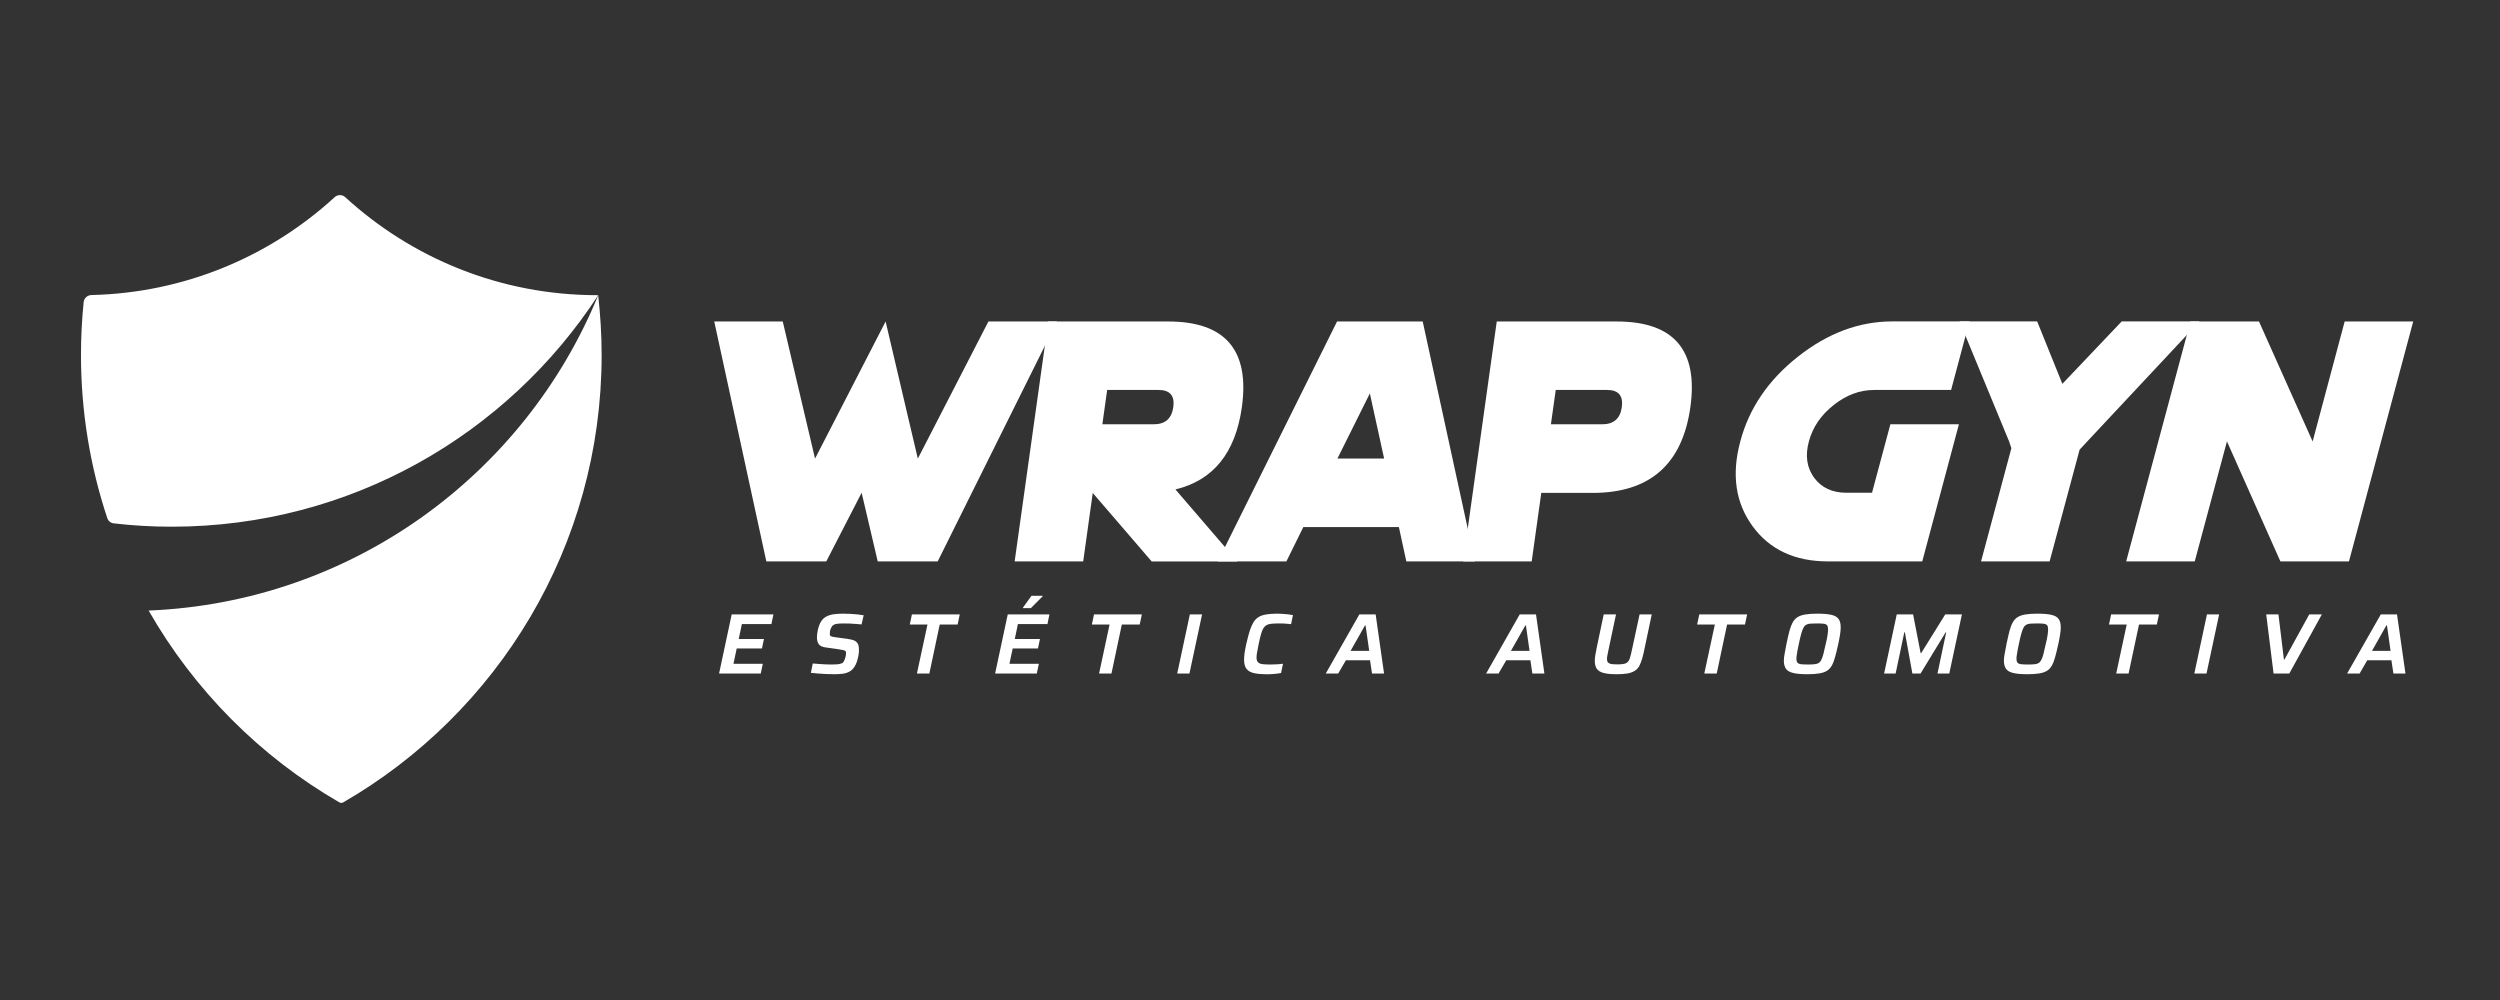<svg version="1.0" preserveAspectRatio="xMidYMid meet" height="80" viewBox="0 0 150 60" zoomAndPan="magnify" width="200" xmlns:xlink="http://www.w3.org/1999/xlink" xmlns="http://www.w3.org/2000/svg"><rect x="0" y="0" width="150" height="60" fill="#333333" stroke="none"/><defs><clipPath id="386cc719f6"><path clip-rule="nonzero" d="M 8 17 L 36.426 17 L 36.426 48.898 L 8 48.898 Z M 8 17"></path></clipPath><clipPath id="62e720265e"><path clip-rule="nonzero" d="M 4.176 11.398 L 36 11.398 L 36 32 L 4.176 32 Z M 4.176 11.398"></path></clipPath></defs><path fill-rule="nonzero" fill-opacity="1" d="M 43.145 40.41 L 43.902 36.863 L 46.406 36.863 L 46.285 37.445 L 44.512 37.445 L 44.324 38.34 L 45.836 38.34 L 45.719 38.906 L 44.203 38.906 L 44.008 39.828 L 45.77 39.828 L 45.645 40.41 Z M 43.145 40.41" fill="#ffffff"></path><path fill-rule="nonzero" fill-opacity="1" d="M 50.035 40.453 C 49.887 40.453 49.73 40.449 49.562 40.441 C 49.395 40.434 49.234 40.426 49.074 40.41 C 48.918 40.398 48.777 40.383 48.652 40.371 L 48.766 39.809 C 48.891 39.82 49.02 39.828 49.156 39.84 C 49.293 39.848 49.422 39.855 49.547 39.863 C 49.668 39.867 49.773 39.871 49.863 39.871 C 49.98 39.871 50.078 39.871 50.156 39.863 C 50.238 39.859 50.309 39.855 50.367 39.84 C 50.426 39.828 50.48 39.812 50.523 39.793 C 50.559 39.773 50.59 39.75 50.613 39.711 C 50.637 39.672 50.66 39.629 50.676 39.586 C 50.695 39.543 50.711 39.496 50.723 39.445 C 50.738 39.398 50.746 39.352 50.754 39.301 C 50.762 39.254 50.762 39.211 50.762 39.18 C 50.762 39.129 50.754 39.09 50.73 39.066 C 50.707 39.043 50.664 39.023 50.602 39.008 C 50.535 38.992 50.449 38.977 50.34 38.961 L 49.551 38.848 C 49.344 38.82 49.203 38.758 49.129 38.656 C 49.055 38.555 49.016 38.414 49.016 38.238 C 49.016 38.18 49.02 38.113 49.031 38.035 C 49.039 37.953 49.055 37.875 49.07 37.793 C 49.121 37.578 49.188 37.406 49.273 37.277 C 49.355 37.148 49.461 37.051 49.59 36.988 C 49.715 36.922 49.859 36.879 50.023 36.855 C 50.191 36.832 50.375 36.82 50.582 36.82 C 50.73 36.82 50.883 36.824 51.035 36.832 C 51.191 36.84 51.336 36.852 51.473 36.867 C 51.609 36.883 51.723 36.898 51.82 36.914 L 51.695 37.465 C 51.605 37.457 51.5 37.445 51.375 37.438 C 51.254 37.426 51.125 37.418 51 37.414 C 50.875 37.406 50.754 37.406 50.645 37.406 C 50.531 37.406 50.441 37.406 50.359 37.414 C 50.281 37.418 50.215 37.426 50.16 37.438 C 50.109 37.449 50.062 37.469 50.02 37.492 C 49.98 37.512 49.941 37.547 49.914 37.586 C 49.887 37.629 49.859 37.68 49.84 37.73 C 49.82 37.781 49.805 37.832 49.797 37.887 C 49.789 37.941 49.789 37.988 49.789 38.039 C 49.789 38.109 49.812 38.152 49.859 38.176 C 49.91 38.199 49.996 38.219 50.129 38.234 L 50.883 38.34 C 51.008 38.355 51.121 38.383 51.215 38.414 C 51.312 38.449 51.391 38.508 51.449 38.59 C 51.508 38.672 51.535 38.801 51.535 38.969 C 51.535 39.008 51.535 39.047 51.535 39.098 C 51.535 39.145 51.527 39.195 51.52 39.25 C 51.512 39.305 51.5 39.363 51.488 39.422 C 51.438 39.66 51.367 39.852 51.277 39.992 C 51.191 40.129 51.086 40.234 50.965 40.297 C 50.844 40.363 50.707 40.406 50.555 40.426 C 50.398 40.441 50.227 40.453 50.039 40.453 Z M 50.035 40.453" fill="#ffffff"></path><path fill-rule="nonzero" fill-opacity="1" d="M 55.016 40.41 L 55.648 37.473 L 54.586 37.473 L 54.715 36.863 L 57.586 36.863 L 57.457 37.473 L 56.383 37.473 L 55.762 40.41 Z M 55.016 40.41" fill="#ffffff"></path><path fill-rule="nonzero" fill-opacity="1" d="M 59.707 40.41 L 60.465 36.863 L 62.965 36.863 L 62.848 37.445 L 61.074 37.445 L 60.887 38.34 L 62.398 38.34 L 62.277 38.906 L 60.762 38.906 L 60.566 39.828 L 62.332 39.828 L 62.207 40.41 Z M 61.375 36.488 L 61.375 36.461 L 61.887 35.75 L 62.562 35.75 L 62.562 35.773 L 61.852 36.488 Z M 61.375 36.488" fill="#ffffff"></path><path fill-rule="nonzero" fill-opacity="1" d="M 65.945 40.41 L 66.574 37.473 L 65.512 37.473 L 65.641 36.863 L 68.512 36.863 L 68.383 37.473 L 67.309 37.473 L 66.688 40.41 Z M 65.945 40.41" fill="#ffffff"></path><path fill-rule="nonzero" fill-opacity="1" d="M 70.633 40.41 L 71.391 36.863 L 72.125 36.863 L 71.367 40.41 Z M 70.633 40.41" fill="#ffffff"></path><path fill-rule="nonzero" fill-opacity="1" d="M 75.961 40.453 C 75.648 40.453 75.398 40.426 75.203 40.379 C 75.012 40.328 74.867 40.242 74.777 40.113 C 74.688 39.988 74.645 39.812 74.645 39.586 C 74.645 39.465 74.656 39.328 74.676 39.172 C 74.699 39.016 74.734 38.836 74.777 38.637 C 74.848 38.332 74.914 38.074 74.98 37.859 C 75.051 37.645 75.125 37.473 75.207 37.336 C 75.293 37.199 75.398 37.094 75.52 37.02 C 75.641 36.945 75.793 36.895 75.973 36.867 C 76.152 36.836 76.371 36.82 76.629 36.82 C 76.734 36.82 76.844 36.824 76.965 36.832 C 77.086 36.84 77.199 36.852 77.305 36.863 C 77.41 36.875 77.504 36.891 77.578 36.906 L 77.465 37.449 C 77.359 37.438 77.262 37.43 77.172 37.422 C 77.082 37.414 77 37.41 76.93 37.406 C 76.863 37.406 76.801 37.406 76.75 37.406 C 76.562 37.406 76.406 37.414 76.285 37.426 C 76.164 37.438 76.066 37.465 75.988 37.512 C 75.91 37.555 75.848 37.621 75.793 37.711 C 75.742 37.801 75.695 37.922 75.656 38.07 C 75.613 38.219 75.57 38.41 75.52 38.641 C 75.48 38.824 75.453 38.98 75.43 39.113 C 75.406 39.242 75.391 39.355 75.391 39.445 C 75.391 39.57 75.418 39.668 75.473 39.727 C 75.527 39.789 75.613 39.828 75.734 39.848 C 75.855 39.863 76.02 39.871 76.227 39.871 C 76.34 39.871 76.465 39.867 76.605 39.859 C 76.75 39.852 76.875 39.84 76.98 39.824 L 76.863 40.383 C 76.781 40.395 76.691 40.41 76.59 40.422 C 76.484 40.434 76.379 40.441 76.27 40.449 C 76.164 40.453 76.059 40.457 75.961 40.457 Z M 75.961 40.453" fill="#ffffff"></path><path fill-rule="nonzero" fill-opacity="1" d="M 79.547 40.41 L 81.562 36.863 L 82.539 36.863 L 83.043 40.41 L 82.32 40.41 L 82.203 39.617 L 80.754 39.617 L 80.293 40.41 Z M 81.035 39.051 L 82.152 39.051 L 81.934 37.527 L 81.898 37.527 Z M 81.035 39.051" fill="#ffffff"></path><path fill-rule="nonzero" fill-opacity="1" d="M 89.168 40.41 L 91.184 36.863 L 92.16 36.863 L 92.664 40.41 L 91.941 40.41 L 91.824 39.617 L 90.375 39.617 L 89.914 40.41 Z M 90.656 39.051 L 91.773 39.051 L 91.555 37.527 L 91.52 37.527 Z M 90.656 39.051" fill="#ffffff"></path><path fill-rule="nonzero" fill-opacity="1" d="M 96.996 40.453 C 96.668 40.453 96.41 40.43 96.223 40.379 C 96.035 40.332 95.898 40.25 95.812 40.133 C 95.727 40.016 95.688 39.855 95.688 39.652 C 95.688 39.547 95.699 39.426 95.723 39.289 C 95.746 39.152 95.777 38.996 95.809 38.828 L 96.223 36.863 L 96.961 36.863 L 96.508 39 C 96.484 39.121 96.461 39.227 96.445 39.316 C 96.426 39.402 96.418 39.477 96.418 39.539 C 96.418 39.625 96.438 39.691 96.477 39.742 C 96.516 39.789 96.578 39.82 96.668 39.84 C 96.758 39.855 96.879 39.863 97.031 39.863 C 97.199 39.863 97.336 39.855 97.434 39.832 C 97.535 39.812 97.613 39.773 97.668 39.711 C 97.727 39.652 97.773 39.566 97.805 39.449 C 97.84 39.332 97.875 39.184 97.914 39 L 98.375 36.863 L 99.105 36.863 L 98.691 38.828 C 98.641 39.09 98.586 39.312 98.535 39.5 C 98.48 39.691 98.418 39.844 98.352 39.969 C 98.281 40.09 98.188 40.191 98.07 40.258 C 97.957 40.328 97.812 40.379 97.641 40.41 C 97.469 40.438 97.254 40.453 96.996 40.453 Z M 96.996 40.453" fill="#ffffff"></path><path fill-rule="nonzero" fill-opacity="1" d="M 102.258 40.41 L 102.891 37.473 L 101.828 37.473 L 101.957 36.863 L 104.828 36.863 L 104.699 37.473 L 103.625 37.473 L 103.004 40.41 Z M 102.258 40.41" fill="#ffffff"></path><path fill-rule="nonzero" fill-opacity="1" d="M 108.441 40.453 C 108.078 40.453 107.797 40.43 107.594 40.379 C 107.391 40.332 107.246 40.25 107.16 40.133 C 107.078 40.016 107.031 39.852 107.031 39.645 C 107.031 39.516 107.047 39.371 107.082 39.203 C 107.117 39.035 107.152 38.84 107.191 38.617 C 107.254 38.316 107.312 38.066 107.367 37.855 C 107.422 37.648 107.488 37.477 107.562 37.344 C 107.637 37.207 107.734 37.102 107.859 37.027 C 107.98 36.949 108.141 36.895 108.328 36.867 C 108.52 36.836 108.758 36.82 109.043 36.82 C 109.402 36.82 109.68 36.844 109.887 36.891 C 110.09 36.938 110.23 37.02 110.316 37.141 C 110.402 37.258 110.441 37.422 110.441 37.637 C 110.441 37.77 110.43 37.914 110.402 38.078 C 110.379 38.238 110.34 38.434 110.293 38.656 C 110.227 38.957 110.164 39.211 110.105 39.422 C 110.047 39.629 109.984 39.805 109.906 39.938 C 109.832 40.07 109.734 40.176 109.613 40.25 C 109.492 40.324 109.34 40.375 109.148 40.406 C 108.961 40.438 108.727 40.453 108.441 40.453 Z M 108.477 39.871 C 108.633 39.871 108.758 39.863 108.859 39.855 C 108.961 39.848 109.043 39.824 109.109 39.785 C 109.176 39.746 109.234 39.684 109.277 39.594 C 109.324 39.508 109.367 39.387 109.406 39.234 C 109.445 39.082 109.492 38.883 109.543 38.637 C 109.598 38.43 109.633 38.254 109.652 38.109 C 109.672 37.969 109.684 37.852 109.684 37.762 C 109.684 37.645 109.664 37.559 109.621 37.512 C 109.574 37.461 109.504 37.43 109.402 37.422 C 109.301 37.41 109.164 37.406 108.996 37.406 C 108.844 37.406 108.719 37.41 108.617 37.418 C 108.52 37.426 108.434 37.449 108.367 37.488 C 108.301 37.527 108.242 37.594 108.199 37.68 C 108.156 37.77 108.109 37.891 108.07 38.043 C 108.027 38.195 107.98 38.391 107.93 38.637 C 107.898 38.777 107.875 38.906 107.852 39.016 C 107.832 39.129 107.816 39.227 107.805 39.309 C 107.789 39.391 107.785 39.461 107.785 39.52 C 107.785 39.633 107.809 39.715 107.852 39.766 C 107.898 39.812 107.973 39.844 108.074 39.855 C 108.176 39.863 108.312 39.871 108.477 39.871 Z M 108.477 39.871" fill="#ffffff"></path><path fill-rule="nonzero" fill-opacity="1" d="M 113.047 40.41 L 113.805 36.863 L 114.785 36.863 L 115.238 39.188 L 115.27 39.188 L 116.715 36.863 L 117.715 36.863 L 116.957 40.41 L 116.25 40.41 L 116.77 37.941 L 116.738 37.941 L 115.234 40.41 L 114.742 40.41 L 114.293 37.941 L 114.258 37.941 L 113.738 40.41 Z M 113.047 40.41" fill="#ffffff"></path><path fill-rule="nonzero" fill-opacity="1" d="M 121.645 40.453 C 121.281 40.453 121 40.43 120.797 40.379 C 120.594 40.332 120.449 40.25 120.363 40.133 C 120.281 40.016 120.234 39.852 120.234 39.645 C 120.234 39.516 120.25 39.371 120.285 39.203 C 120.316 39.035 120.355 38.84 120.395 38.617 C 120.457 38.316 120.516 38.066 120.57 37.855 C 120.625 37.648 120.691 37.477 120.766 37.344 C 120.84 37.207 120.938 37.102 121.062 37.027 C 121.184 36.949 121.344 36.895 121.531 36.867 C 121.723 36.836 121.961 36.82 122.246 36.82 C 122.605 36.82 122.883 36.844 123.086 36.891 C 123.293 36.938 123.434 37.02 123.52 37.141 C 123.605 37.258 123.645 37.422 123.645 37.637 C 123.645 37.77 123.633 37.914 123.605 38.078 C 123.582 38.238 123.543 38.434 123.496 38.656 C 123.43 38.957 123.367 39.211 123.309 39.422 C 123.25 39.629 123.188 39.805 123.109 39.938 C 123.035 40.07 122.938 40.176 122.816 40.25 C 122.695 40.324 122.543 40.375 122.352 40.406 C 122.164 40.438 121.93 40.453 121.645 40.453 Z M 121.68 39.871 C 121.836 39.871 121.961 39.863 122.062 39.855 C 122.164 39.848 122.246 39.824 122.312 39.785 C 122.379 39.746 122.434 39.684 122.48 39.594 C 122.527 39.508 122.57 39.387 122.609 39.234 C 122.648 39.082 122.695 38.883 122.746 38.637 C 122.801 38.43 122.836 38.254 122.855 38.109 C 122.875 37.969 122.887 37.852 122.887 37.762 C 122.887 37.645 122.867 37.559 122.824 37.512 C 122.777 37.461 122.707 37.43 122.605 37.422 C 122.504 37.41 122.367 37.406 122.199 37.406 C 122.047 37.406 121.922 37.41 121.82 37.418 C 121.723 37.426 121.637 37.449 121.57 37.488 C 121.504 37.527 121.445 37.594 121.402 37.68 C 121.359 37.77 121.312 37.891 121.273 38.043 C 121.23 38.195 121.184 38.391 121.133 38.637 C 121.102 38.777 121.078 38.906 121.055 39.016 C 121.035 39.129 121.02 39.227 121.008 39.309 C 120.992 39.391 120.988 39.461 120.988 39.52 C 120.988 39.633 121.012 39.715 121.055 39.766 C 121.102 39.812 121.176 39.844 121.277 39.855 C 121.379 39.863 121.516 39.871 121.68 39.871 Z M 121.68 39.871" fill="#ffffff"></path><path fill-rule="nonzero" fill-opacity="1" d="M 126.973 40.41 L 127.602 37.473 L 126.539 37.473 L 126.668 36.863 L 129.539 36.863 L 129.41 37.473 L 128.34 37.473 L 127.715 40.41 Z M 126.973 40.41" fill="#ffffff"></path><path fill-rule="nonzero" fill-opacity="1" d="M 131.66 40.41 L 132.418 36.863 L 133.148 36.863 L 132.391 40.41 Z M 131.66 40.41" fill="#ffffff"></path><path fill-rule="nonzero" fill-opacity="1" d="M 136.414 40.41 L 135.973 36.863 L 136.707 36.863 L 137.035 39.574 L 137.066 39.574 L 138.555 36.863 L 139.312 36.863 L 137.359 40.41 Z M 136.414 40.41" fill="#ffffff"></path><path fill-rule="nonzero" fill-opacity="1" d="M 140.828 40.41 L 142.848 36.863 L 143.82 36.863 L 144.328 40.41 L 143.605 40.41 L 143.484 39.617 L 142.035 39.617 L 141.578 40.41 Z M 142.32 39.051 L 143.434 39.051 L 143.219 37.527 L 143.18 37.527 Z M 142.32 39.051" fill="#ffffff"></path><path fill-rule="nonzero" fill-opacity="1" d="M 51.695 29.57 L 49.578 33.684 L 45.98 33.684 L 42.855 19.289 L 46.965 19.289 L 48.902 27.516 L 53.137 19.289 L 54.457 24.914 L 55.07 27.516 L 59.305 19.289 L 63.418 19.289 L 56.262 33.684 L 52.664 33.684 L 51.699 29.57 Z M 51.695 29.57" fill="#ffffff"></path><path fill-rule="nonzero" fill-opacity="1" d="M 65.566 29.57 L 64.992 33.684 L 60.879 33.684 L 62.895 19.289 L 70.09 19.289 C 73.516 19.289 74.988 21.004 74.512 24.43 C 74.125 27.176 72.801 28.816 70.527 29.367 L 74.242 33.688 L 69.102 33.688 L 65.562 29.574 Z M 66.43 23.398 L 66.141 25.457 L 69.227 25.457 C 69.91 25.457 70.301 25.113 70.398 24.43 C 70.492 23.742 70.199 23.398 69.512 23.398 Z M 66.43 23.398" fill="#ffffff"></path><path fill-rule="nonzero" fill-opacity="1" d="M 78.199 31.625 L 77.184 33.684 L 73.07 33.684 L 80.223 19.289 L 85.363 19.289 L 88.492 33.684 L 84.379 33.684 L 83.934 31.625 Z M 82.191 23.605 L 80.246 27.512 L 83.047 27.512 Z M 82.191 23.605" fill="#ffffff"></path><path fill-rule="nonzero" fill-opacity="1" d="M 92.477 29.57 L 91.902 33.684 L 87.789 33.684 L 89.805 19.289 L 97 19.289 C 100.43 19.289 101.902 21.004 101.422 24.43 C 100.941 27.859 98.988 29.574 95.559 29.574 L 92.477 29.574 Z M 93.344 23.398 L 93.055 25.457 L 96.137 25.457 C 96.82 25.457 97.215 25.113 97.309 24.43 C 97.402 23.742 97.109 23.398 96.426 23.398 L 93.34 23.398 Z M 93.344 23.398" fill="#ffffff"></path><path fill-rule="nonzero" fill-opacity="1" d="M 112.32 29.57 L 113.422 25.457 L 117.535 25.457 L 115.336 33.684 L 109.68 33.684 C 107.691 33.684 106.184 32.98 105.156 31.574 C 104.129 30.168 103.883 28.473 104.418 26.484 C 104.945 24.496 106.098 22.801 107.883 21.395 C 109.664 19.988 111.551 19.285 113.539 19.285 L 118.164 19.285 L 117.066 23.398 L 112.441 23.398 C 111.59 23.398 110.781 23.699 110.02 24.301 C 109.254 24.906 108.762 25.633 108.535 26.48 C 108.301 27.332 108.406 28.059 108.848 28.664 C 109.293 29.266 109.938 29.566 110.789 29.566 L 112.328 29.566 Z M 112.32 29.57" fill="#ffffff"></path><path fill-rule="nonzero" fill-opacity="1" d="M 120.68 26.887 L 120.547 26.488 L 117.574 19.285 L 122.23 19.285 L 123.742 23.031 L 127.301 19.285 L 131.973 19.285 L 125.207 26.516 L 124.777 26.98 L 122.977 33.684 L 118.863 33.684 L 120.684 26.887 Z M 120.68 26.887" fill="#ffffff"></path><path fill-rule="nonzero" fill-opacity="1" d="M 133.617 26.484 L 131.684 33.684 L 127.57 33.684 L 131.426 19.289 L 135.539 19.289 L 138.758 26.488 L 140.68 19.289 L 144.793 19.289 L 140.938 33.684 L 136.824 33.684 Z M 133.617 26.484" fill="#ffffff"></path><g clip-path="url(#386cc719f6)"><path fill-rule="nonzero" fill-opacity="1" d="M 8.918 36.633 C 11.648 41.41 15.605 45.395 20.367 48.145 C 20.438 48.184 20.52 48.184 20.59 48.145 C 29.859 42.789 36.098 32.773 36.098 21.301 C 36.098 20.09 36.023 18.895 35.891 17.719 C 31.484 28.461 21.129 36.133 8.922 36.633 Z M 8.918 36.633" fill="#ffffff"></path></g><g clip-path="url(#62e720265e)"><path fill-rule="nonzero" fill-opacity="1" d="M 35.891 17.711 C 35.871 17.711 35.855 17.711 35.836 17.711 C 30.008 17.711 24.699 15.48 20.715 11.832 C 20.535 11.664 20.258 11.664 20.078 11.832 C 16.215 15.371 11.109 17.57 5.488 17.703 C 5.25 17.707 5.043 17.887 5.02 18.129 C 4.914 19.172 4.859 20.23 4.859 21.301 C 4.859 24.719 5.414 28.012 6.438 31.09 C 6.496 31.262 6.648 31.383 6.828 31.402 C 7.969 31.535 9.125 31.602 10.301 31.602 C 21.02 31.602 30.445 26.074 35.891 17.715 Z M 35.891 17.711" fill="#ffffff"></path></g></svg>